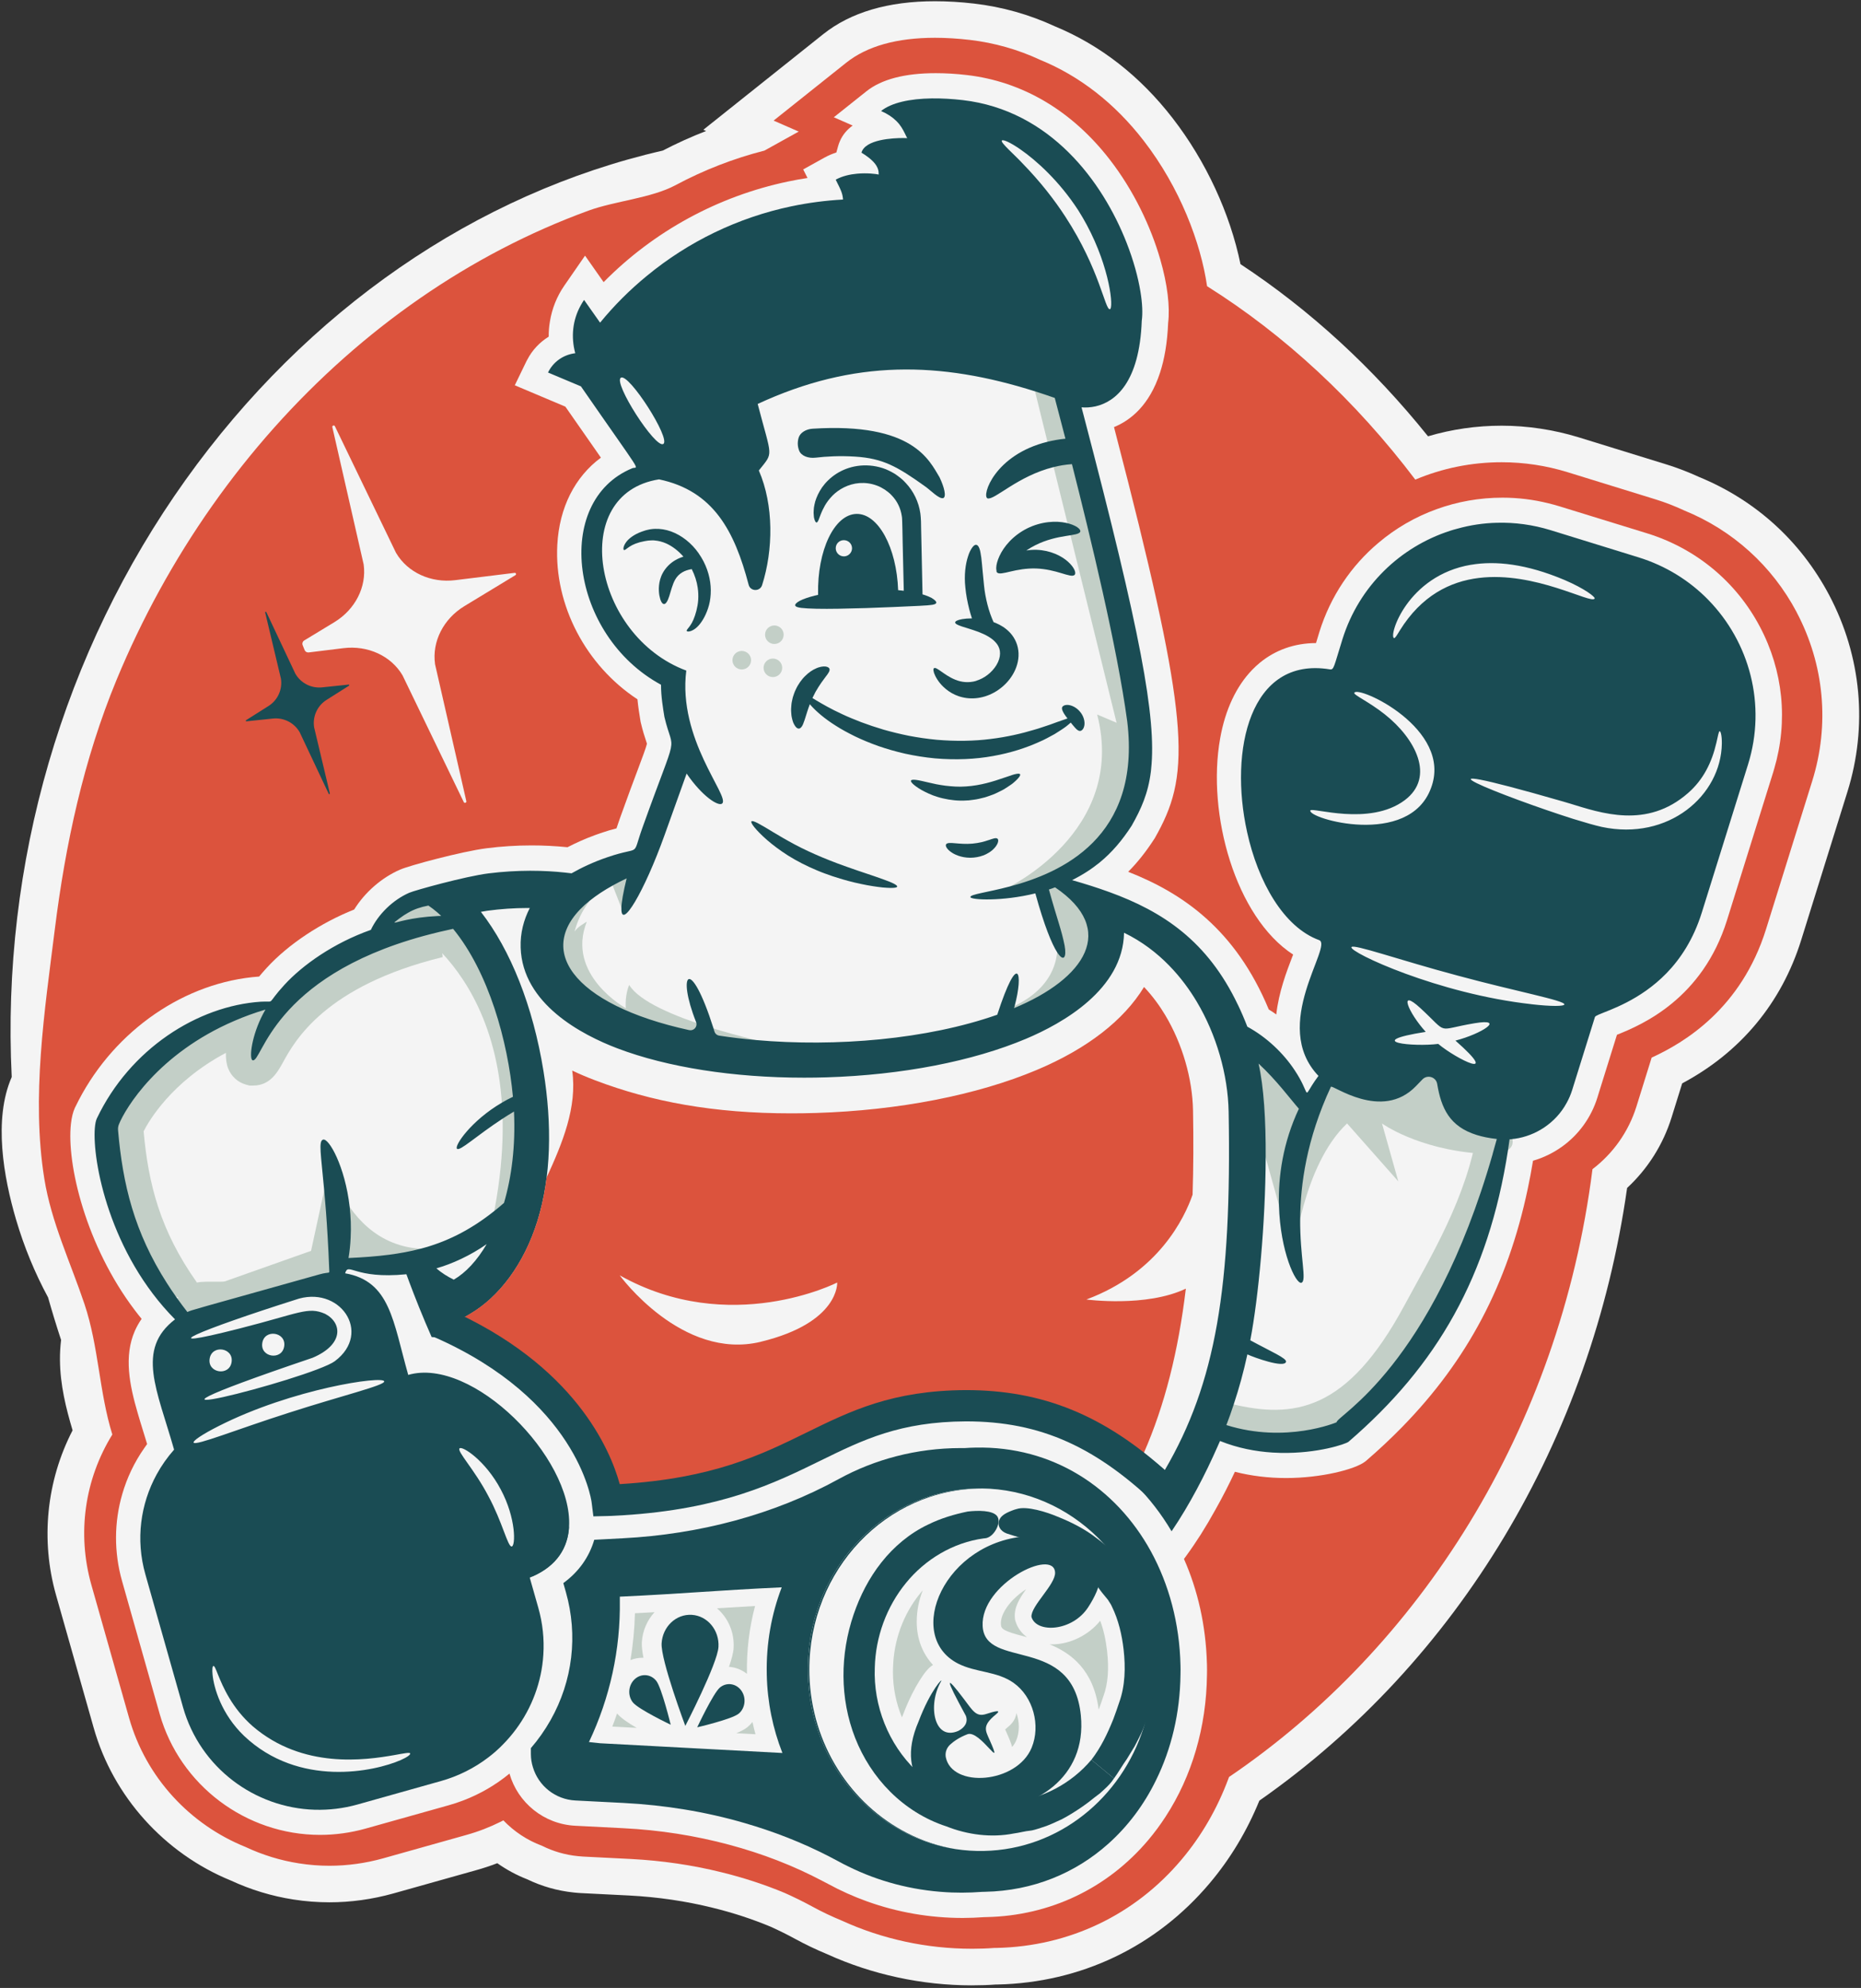 <svg xmlns="http://www.w3.org/2000/svg" width="309" height="330" viewBox="0 0 309 330" fill="none"><rect x="0" y="0" width="309" height="330" fill="#333333" stroke="none"/><g clip-path="url(#clip0_712_58)"><path d="M161.357 329.573C153.098 329.573 144.802 327.787 137.36 324.406C135.486 323.63 133.67 322.76 131.958 321.823C130.709 321.14 129.34 320.462 127.888 319.809C124.854 318.551 121.642 317.5 118.332 316.693C113.883 315.59 109.225 314.907 104.463 314.658L96.417 314.255C96.146 314.239 95.745 314.213 95.277 314.161C92.581 313.882 89.984 313.147 87.548 311.972C85.789 311.288 84.113 310.382 82.568 309.295C81.412 309.74 80.241 310.129 79.06 310.455L65.279 314.327C61.792 315.295 58.237 315.787 54.693 315.787C52.694 315.787 50.685 315.632 48.713 315.321C45.143 314.767 41.645 313.706 38.325 312.168C27.292 307.665 18.782 298.207 15.561 286.843L9.305 264.785C6.708 255.633 7.718 245.817 12.053 237.436C10.955 233.755 9.997 229.935 9.956 225.794C9.945 224.665 10.008 223.547 10.143 222.439C9.373 220.104 8.649 217.738 7.983 215.378C5.782 211.309 3.986 206.95 2.659 202.431C0.619 195.499 -1.135 185.818 1.946 178.788C0.203 143.343 10.424 108.203 30.815 79.663C50.941 51.491 79.055 32.099 110.047 24.996C112.384 23.78 114.788 22.698 117.24 21.745L116.782 21.543L136.683 5.676C141.242 2.042 147.488 0.204 155.242 0.204C157.313 0.204 159.499 0.334 161.727 0.593C166.395 1.136 170.918 2.41 175.165 4.377C182.721 7.499 189.3 12.634 194.723 19.643C200.229 26.756 204.242 35.438 205.97 43.85C217.492 51.439 227.943 61.027 237.108 72.426C241.063 71.256 245.159 70.666 249.343 70.666C253.528 70.666 257.967 71.318 262.125 72.597L276.687 77.095C278.509 77.66 280.341 78.364 282.131 79.187C291.504 83.043 298.967 89.82 303.719 98.791C309.079 108.943 310.152 120.544 306.737 131.467L299.071 156.047C295.803 166.509 288.996 174.683 279.31 179.839L277.551 185.487C276.135 190.012 273.601 194.013 270.166 197.202C264.233 238.974 242.109 275.838 209.103 298.911C207.042 303.968 204.273 308.57 200.854 312.619C191.98 323.148 179.474 329.122 165.651 329.433H165.37C164.121 329.526 162.835 329.568 161.545 329.568H161.357V329.573Z" fill="#F4F4F4"></path><path d="M161.357 320.617C154.347 320.617 147.31 319.095 141.013 316.222L140.914 316.18C139.306 315.518 137.75 314.777 136.298 313.98C134.82 313.173 133.212 312.381 131.525 311.62L131.453 311.589C127.971 310.134 124.281 308.928 120.492 308.001C115.517 306.769 110.281 305.998 104.947 305.723L96.953 305.319C96.765 305.309 96.562 305.299 96.354 305.273L96.276 305.263C94.538 305.092 92.867 304.61 91.306 303.829L91.165 303.761L91.019 303.709C89.016 302.964 87.174 301.753 85.69 300.2L84.191 298.631L82.26 299.625C82.26 299.625 81.959 299.785 81.907 299.811C80.2 300.665 78.44 301.344 76.655 301.835L62.843 305.718C60.173 306.458 57.43 306.836 54.703 306.836C53.173 306.836 51.638 306.717 50.128 306.479C47.328 306.044 44.601 305.211 42.015 303.994L41.942 303.958L41.869 303.927C33.313 300.474 26.719 293.175 24.236 284.405L17.981 262.342C15.805 254.675 16.95 246.402 21.129 239.647L21.816 238.534L21.426 237.281C20.177 233.264 19.001 229.474 18.964 225.695C18.954 224.593 19.053 223.495 19.256 222.444L19.402 221.699L19.157 220.979C18.189 218.116 17.289 215.197 16.482 212.298L16.388 211.966L16.222 211.666C14.176 207.98 12.521 204.02 11.309 199.899C9.066 192.263 8.675 185.658 10.268 182.221L10.304 182.143C10.434 181.868 10.58 181.584 10.726 181.299L11.075 180.605L11.028 179.829C9.014 145.885 18.647 112.153 38.153 84.845C57.165 58.236 83.681 40.014 112.816 33.548L113.206 33.46L113.56 33.274C118.03 30.882 122.772 29.039 127.648 27.797L128.012 27.704L139.129 21.538L133.992 19.291L142.309 12.665C145.229 10.341 149.58 9.16 155.237 9.16C156.959 9.16 158.791 9.269 160.675 9.492C164.428 9.927 168.06 10.957 171.469 12.551L171.532 12.582L171.599 12.608C177.725 15.114 183.106 19.322 187.582 25.11C192.709 31.731 196.43 40.263 197.543 47.924L197.736 49.244L198.871 49.953C211.564 57.92 222.941 68.486 232.673 81.356L234.037 83.157L236.124 82.277C240.313 80.517 244.758 79.622 249.343 79.622C252.762 79.622 256.161 80.134 259.455 81.154L274.017 85.653C275.506 86.113 276.994 86.688 278.451 87.366L278.514 87.397L278.581 87.423C286.039 90.462 291.978 95.841 295.751 102.969C299.987 110.993 300.835 120.171 298.134 128.812L290.468 153.396C287.663 162.368 281.803 168.942 273.039 172.944L271.863 173.482L268.948 182.842C267.829 186.419 265.654 189.52 262.661 191.798L261.698 192.533L261.547 193.729C256.364 234.594 234.817 270.635 202.441 292.605L201.671 293.128L201.353 294.003L201.291 294.189C199.537 298.921 197.075 303.176 193.963 306.862C186.77 315.399 176.648 320.234 165.453 320.482H165.037L164.927 320.493C163.834 320.575 162.695 320.617 161.55 320.617H161.362H161.357Z" fill="#F4F4F4"></path><path d="M79.143 283.277C80.678 280.559 81.626 277.624 81.99 274.621C81.922 275.77 81.766 276.904 81.527 278.012C80.59 282.376 78.414 286.383 75.276 289.561V288.479L76.4 287.18C77.426 285.989 78.352 284.68 79.148 283.277H79.143Z" fill="#1A4C54"></path><path d="M298.317 101.623C294.231 93.91 287.684 88.018 279.68 84.752C278.134 84.032 276.536 83.406 274.876 82.893L260.314 78.395C256.744 77.292 253.054 76.733 249.343 76.733C244.357 76.733 239.507 77.717 234.994 79.617C225.07 66.499 213.271 55.575 200.422 47.51C199.386 40.345 195.935 31.157 189.888 23.345C185.084 17.138 179.255 12.613 172.708 9.937C169.034 8.223 165.12 7.105 161.019 6.624C159.02 6.391 157.074 6.272 155.242 6.272C148.908 6.272 143.948 7.664 140.503 10.413L128.45 20.021L130.12 20.751L130.25 20.808L132.618 21.843L126.925 25.001C121.783 26.311 116.833 28.242 112.181 30.732C108.126 32.901 102.141 33.352 97.723 34.962C92.794 36.758 87.985 38.886 83.338 41.303C73.913 46.211 65.138 52.324 57.196 59.355C40.662 73.984 27.76 92.533 19.35 112.867C13.885 126.083 10.861 140.154 9.097 154.302C7.411 167.803 5.183 182.127 7.359 195.67C8.519 202.912 11.704 209.559 14.02 216.46C16.404 223.562 16.445 231.032 18.652 238.135C14.062 245.559 12.75 254.561 15.181 263.129L21.436 285.192C24.247 295.095 31.559 302.886 40.771 306.603C43.566 307.913 46.553 308.845 49.665 309.326C51.315 309.585 52.996 309.72 54.693 309.72C57.701 309.72 60.704 309.3 63.618 308.488L77.42 304.61C79.44 304.051 81.365 303.295 83.171 302.395C83.312 302.327 83.442 302.255 83.577 302.182C85.347 304.03 87.533 305.49 89.989 306.401C91.816 307.313 93.83 307.918 95.974 308.125C96.245 308.156 96.51 308.177 96.791 308.193L101.611 308.436L104.78 308.596C109.927 308.866 114.96 309.601 119.784 310.797C123.438 311.692 126.961 312.841 130.318 314.244C131.879 314.943 133.41 315.694 134.888 316.501C136.475 317.371 138.114 318.142 139.79 318.836C146.483 321.89 153.863 323.495 161.347 323.495H161.534C162.71 323.495 163.923 323.454 165.13 323.361H165.469C177.522 323.102 188.425 317.899 196.17 308.71C199.521 304.74 202.144 300.174 203.987 295.204C204.013 295.132 204.033 295.059 204.065 294.987C235.645 273.56 258.93 237.369 264.415 194.086C267.798 191.508 270.39 187.91 271.712 183.691L274.241 175.563C279.664 173.089 289.115 167.425 293.232 154.25L300.898 129.666C303.833 120.275 302.907 110.325 298.306 101.618L298.317 101.623ZM294.585 127.621C294.543 127.797 294.491 127.973 294.434 128.149L286.758 152.734C282.688 165.784 272.685 170.102 268.48 171.774L266.611 177.763L265.487 181.366L265.237 182.179C264.186 185.56 262.094 188.386 259.362 190.343C257.915 191.378 256.291 192.181 254.542 192.683C254.282 194.288 253.985 195.851 253.658 197.389C250.311 213.204 243.655 225.809 232.783 236.919C230.925 238.818 228.947 240.672 226.839 242.489L226.688 242.608C224.997 243.938 219.314 245.357 213.542 245.357C210.581 245.357 207.739 245.005 205.043 244.321C204.127 246.278 203.045 248.421 201.806 250.616C201.057 251.973 200.245 253.35 199.386 254.716C198.621 255.912 197.814 257.108 196.971 258.262L196.586 258.79C198.881 263.983 200.219 269.838 200.396 276.122C200.406 276.216 200.406 276.309 200.406 276.397C200.416 276.94 200.422 277.474 200.406 278.017C200.312 286.673 197.918 294.842 193.536 301.566C192.662 302.912 191.709 304.206 190.679 305.428C183.903 313.463 174.363 318.013 163.819 318.241C163.658 318.241 163.522 318.251 163.392 318.251C162.232 318.334 161.045 318.386 159.879 318.386H159.827C154.389 318.386 149.007 317.449 143.98 315.642C141.742 314.84 139.582 313.872 137.505 312.738C137.271 312.614 137.037 312.489 136.798 312.37C136.746 312.329 136.688 312.303 136.636 312.287C131.817 309.73 126.592 307.706 121.091 306.236C115.465 304.724 109.547 303.787 103.505 303.487L95.511 303.078C90.275 302.809 85.961 299.221 84.592 294.422C82.297 296.312 79.7 297.823 76.874 298.895C76.099 299.19 75.302 299.454 74.485 299.682L60.673 303.559C58.216 304.243 55.687 304.595 53.147 304.595C40.823 304.595 29.878 296.348 26.521 284.545L24.674 278.022L20.271 262.476C18.902 257.652 18.949 252.661 20.302 248.018C21.083 245.315 22.311 242.732 23.961 240.377C24.112 240.149 24.273 239.931 24.429 239.714C24.2 238.963 23.976 238.223 23.747 237.498C23.451 236.535 23.149 235.573 22.873 234.604C21.489 229.873 20.547 225.136 22.394 220.922C22.696 220.244 23.06 219.587 23.513 218.934C23.107 218.448 22.722 217.946 22.342 217.443C14.306 206.831 11.033 193.283 11.777 186.553C11.897 185.482 12.121 184.586 12.433 183.903C12.636 183.478 12.854 183.049 13.073 182.629C19.157 170.956 30.752 162.989 43.024 162.109C43.352 161.715 43.774 161.223 44.31 160.638C47.875 156.756 53.215 153.215 58.809 150.979C60.589 148.121 63.343 145.709 66.418 144.363C67.959 143.679 76.723 141.329 80.762 140.817C83.234 140.501 85.753 140.34 88.251 140.34C90.234 140.34 92.243 140.439 94.225 140.641C95.704 139.88 97.228 139.201 98.79 138.632C99.092 138.513 99.394 138.404 99.706 138.306C100.809 137.928 101.683 137.679 102.36 137.514C102.501 137.069 102.677 136.546 102.906 135.909C104.192 132.311 105.176 129.686 105.899 127.766C106.664 125.726 107.278 124.085 107.419 123.459C107.377 123.324 107.309 123.122 107.257 122.946C107.028 122.268 106.726 121.341 106.393 119.939L106.362 119.799L106.321 119.54C106.17 118.618 105.967 117.402 105.842 116.087C97.286 110.47 92.003 100.458 92.534 90.457C92.862 84.25 95.454 79.166 99.773 75.972C99.472 75.537 99.144 75.071 98.8 74.569C97.582 72.83 95.974 70.531 93.872 67.503L86.341 64.324L85.477 63.957L87.392 60.002C87.444 59.903 87.491 59.8 87.553 59.701C88.376 58.112 89.614 56.807 91.108 55.886C91.098 55.032 91.165 54.188 91.311 53.355C91.654 51.237 92.456 49.208 93.7 47.412L97.14 42.437L100.226 46.837C108.564 38.373 119.248 32.565 130.854 30.131C131.921 29.904 132.998 29.712 134.081 29.547L133.654 28.703L133.368 28.133L133.357 28.123L133.425 28.092L136.891 26.166C137.537 25.809 138.203 25.529 138.869 25.312L139.166 24.235C139.249 23.95 139.343 23.676 139.467 23.407C139.905 22.397 140.618 21.533 141.575 20.839L138.447 19.467L143.855 15.16C146.358 13.162 150.225 12.147 155.362 12.147C157.001 12.147 158.739 12.246 160.54 12.458C169.788 13.535 177.985 18.385 184.257 26.482C188.274 31.664 191.1 37.679 192.646 43.053C193.838 47.168 194.286 50.906 193.958 53.608C193.822 56.937 193.333 59.66 192.605 61.886C190.845 67.28 187.728 69.77 184.97 70.899C185.808 74.119 186.593 77.163 187.322 80.041C192.469 100.344 194.988 112.536 195.561 120.85C196.164 129.588 194.629 134.035 191.751 139.119L191.683 139.227L191.616 139.326C190.263 141.417 188.857 143.182 187.322 144.72C196.3 148.24 205.126 154.23 210.669 167.575C211.091 167.834 211.512 168.109 211.913 168.404C212.324 164.692 213.625 161.286 214.562 158.847C214.614 158.728 214.656 158.599 214.713 158.464C205.163 152.257 200.343 135.153 202.592 122.584C203.44 117.775 205.298 113.902 207.911 111.195C208.322 110.77 208.759 110.367 209.207 109.999C211.772 107.902 214.931 106.764 218.512 106.748C218.673 106.215 218.856 105.604 219.074 104.89C220.922 98.962 224.372 93.904 228.853 90.131C231.705 87.708 234.974 85.808 238.523 84.529C241.953 83.282 245.643 82.614 249.468 82.614C252.039 82.614 254.605 82.924 257.108 83.551C257.712 83.696 258.321 83.862 258.914 84.043L273.476 88.531C281.59 91.042 288.246 96.539 292.207 104.025C296.084 111.35 296.922 119.706 294.585 127.631V127.621Z" fill="#DC533D"></path><path d="M101.355 173.544C101.694 173.684 102.022 173.813 102.344 173.938C102.027 173.813 101.699 173.684 101.355 173.544Z" fill="#DC533D"></path><path d="M133.493 178.871C134.315 178.871 135.153 178.85 135.986 178.835C135.153 178.85 134.32 178.871 133.493 178.871Z" fill="#DC533D"></path><path d="M86.794 153.81C86.533 154.903 86.403 156.057 86.445 157.274C86.684 164.878 93.257 169.698 98.868 172.431C93.263 169.698 86.684 164.878 86.445 157.274C86.409 156.057 86.533 154.908 86.794 153.81Z" fill="#DC533D"></path><path d="M200.177 228.097C199.917 229.024 199.636 229.93 199.339 230.825C199.631 229.93 199.912 229.024 200.177 228.097Z" fill="#DC533D"></path><path d="M203.997 184.54C203.888 178.369 201.952 171.701 198.694 166.24C197.439 164.138 195.68 161.705 193.312 159.463C195.68 161.71 197.439 164.138 198.694 166.24C201.952 171.701 203.883 178.369 203.997 184.54C204.341 203.637 203.315 217.045 200.177 228.097C203.32 217.04 204.341 203.632 203.997 184.54Z" fill="#DC533D"></path><path d="M191.444 242.421C191.522 242.484 191.6 242.536 191.679 242.598C191.6 242.536 191.522 242.479 191.444 242.421Z" fill="#DC533D"></path><path d="M79.835 151.336C80.226 151.263 80.585 151.201 80.902 151.16C83.114 150.86 85.368 150.704 87.606 150.704C87.725 150.704 87.845 150.704 87.959 150.704C87.579 151.434 87.262 152.2 87.017 153.003C87.262 152.205 87.585 151.439 87.959 150.704C87.84 150.704 87.72 150.704 87.606 150.704C85.373 150.704 83.114 150.86 80.902 151.16C80.59 151.201 80.231 151.263 79.835 151.336C80.449 152.128 81.048 152.972 81.626 153.852C81.048 152.966 80.449 152.128 79.835 151.336Z" fill="#DC533D"></path><path d="M72.226 110.217C72.226 110.217 72.232 110.263 72.242 110.289L77.436 133.025C77.472 133.258 77.129 133.372 77.014 133.17L66.861 112.158C66.861 112.158 66.84 112.116 66.829 112.096C64.919 108.865 61.063 107.1 57.014 107.597L51.253 108.306C50.961 108.343 50.685 108.177 50.576 107.908L50.253 107.1C50.139 106.81 50.248 106.479 50.514 106.318L55.505 103.29C58.986 101.178 60.902 97.414 60.381 93.697C60.381 93.671 60.376 93.651 60.365 93.625L55.177 70.883C55.14 70.65 55.479 70.536 55.598 70.738L65.747 91.756C65.747 91.756 65.768 91.797 65.783 91.818C67.698 95.043 71.55 96.809 75.599 96.306L85.44 95.095C85.68 95.064 85.784 95.354 85.581 95.478L77.108 100.619C73.626 102.736 71.716 106.5 72.232 110.217H72.226Z" fill="#F4F4F4"></path><path d="M42.082 212.204C38.71 213.147 34.109 212.515 32.704 212.914C26.537 204.201 24.632 196.472 23.846 187.806C24.663 186.181 28.41 179.617 37.508 174.776C37.482 175.76 37.596 176.655 37.893 177.385C38.419 178.69 39.475 179.653 40.786 180.031L41.437 180.207H42.036C44.862 180.207 46.095 177.965 46.995 176.335C48.937 172.799 53.969 163.651 73.507 158.878L72.351 148.954L65.69 151.165L64.581 154.758L45.981 166.079L37.373 169.118C37.373 169.118 20.437 174.642 19.048 184.032C17.658 193.423 23.211 209.714 26.823 213.307C30.435 216.9 32.933 216.066 32.933 216.066L42.098 212.199L42.082 212.204Z" fill="#C3CFC7"></path><path d="M128.158 173.26C128.158 173.26 107.799 169.025 104.468 163.501C104.468 163.501 103.729 165.158 103.911 167.368C103.911 167.368 93.913 161.845 97.431 153.008C97.431 153.008 95.766 153.929 95.397 154.664C95.397 154.664 96.692 148.773 101.689 146.563C101.689 146.563 90.952 148.587 90.77 154.664C90.582 160.742 101.319 170.868 101.319 170.868L128.158 173.26Z" fill="#C3CFC7"></path><path d="M166.884 147.577C166.884 147.577 187.202 138.223 182.175 118.613L185.396 119.98L171.865 64.997L175.341 63.843L187.327 105.754C187.327 105.754 198.194 146.811 166.884 147.583V147.577Z" fill="#C3CFC7"></path><path d="M172.385 147.236C172.385 147.236 182.18 161.078 167.576 167.399C167.576 167.399 179.432 167.399 183.554 160.224C187.676 153.049 175.477 145.869 175.477 145.869L172.385 147.236Z" fill="#C3CFC7"></path><path d="M103.489 151.507L101.085 145.357C101.085 145.357 105.55 143.99 105.55 144.844C105.55 145.698 103.489 151.507 103.489 151.507Z" fill="#C3CFC7"></path><path d="M28.837 215.72L51.648 207.644L54.739 193.418L55.9 213.411L29.998 220.72L28.837 215.72Z" fill="#C3CFC7"></path><path d="M213.615 204.569L209.753 190.726L208.593 173.425L217.482 183.422L213.615 204.569Z" fill="#C3CFC7"></path><path d="M223.67 186.497L232.174 196.11L229.467 186.497C229.467 186.497 235.265 190.726 245.705 191.497C256.14 192.269 248.411 184.959 248.411 184.959L239.132 176.117L231.013 178.038L219.803 176.883C219.803 176.883 212.069 203.031 214.775 208.415C214.775 208.415 216.321 193.418 223.664 186.497H223.67Z" fill="#C3CFC7"></path><path d="M204.341 233.026C214.796 235.573 223.665 234.335 233.147 216.776C237.607 208.519 243.566 198.776 245.315 187.656L249.182 187.273C249.182 187.273 249.182 198.041 242.223 212.65C235.265 227.259 222.124 238.798 222.124 238.798C222.124 238.798 207.437 240.718 202.025 237.643C196.612 234.568 204.346 233.031 204.346 233.031L204.341 233.026Z" fill="#C3CFC7"></path><path d="M53.621 189.183C53.621 189.183 56.67 210.719 75.224 206.878L56.67 210.724L53.621 189.188V189.183Z" fill="#C3CFC7"></path><path d="M67.496 153.427C67.496 153.427 90.301 164.961 81.412 204.18L86.049 200.722C86.049 200.722 91.077 176.112 84.889 165.349C78.706 154.582 72.133 148.049 72.133 148.049C72.133 148.049 67.105 149.586 67.496 153.432V153.427Z" fill="#C3CFC7"></path><path d="M41.958 176.019C41.958 176.019 36.571 170.733 40.053 167.653L44.091 167.591L41.963 176.014L41.958 176.019Z" fill="#C3CFC7"></path><path d="M128.575 106.903C129.428 106.903 130.12 106.215 130.12 105.366C130.12 104.517 129.428 103.828 128.575 103.828C127.721 103.828 127.029 104.517 127.029 105.366C127.029 106.215 127.721 106.903 128.575 106.903Z" fill="#C3CFC7"></path><path d="M123.162 111.133C124.016 111.133 124.708 110.444 124.708 109.595C124.708 108.746 124.016 108.058 123.162 108.058C122.308 108.058 121.616 108.746 121.616 109.595C121.616 110.444 122.308 111.133 123.162 111.133Z" fill="#C3CFC7"></path><path d="M128.33 112.396C129.184 112.396 129.876 111.708 129.876 110.858C129.876 110.009 129.184 109.321 128.33 109.321C127.476 109.321 126.784 110.009 126.784 110.858C126.784 111.708 127.476 112.396 128.33 112.396Z" fill="#C3CFC7"></path><path d="M196.008 276.474C195.857 269.496 194.098 263.004 191.074 257.491C185.266 246.946 174.79 240.03 161.966 240.304C161.352 240.309 160.748 240.346 160.139 240.387C159.942 240.387 159.744 240.382 159.546 240.382C152.125 240.387 145.182 242.271 139.233 245.538C128.439 251.465 116.079 254.696 103.463 255.353L98.67 255.607C97.822 258.49 96.078 260.949 93.533 262.797L93.955 264.278C95.995 271.468 95.095 279.021 91.42 285.539C90.473 287.211 89.375 288.774 88.147 290.193V291.161C88.147 291.927 88.266 292.673 88.485 293.366C89.401 296.436 92.185 298.719 95.553 298.885L103.547 299.294C110.375 299.646 117.13 300.738 123.604 302.622C128.486 304.03 133.212 305.879 137.682 308.182C138.244 308.467 138.801 308.762 139.348 309.062C139.858 309.342 140.383 309.616 140.909 309.865C145.806 312.282 151.323 313.778 157.173 314.115C157.756 314.151 158.339 314.172 158.927 314.172H159C159.234 314.187 159.447 314.187 159.671 314.187C160.811 314.187 161.94 314.136 163.059 314.053C163.215 314.053 163.377 314.042 163.533 314.042C171.579 313.877 178.573 310.926 183.996 306.091C187.26 303.181 189.961 299.589 191.949 295.504C194.504 290.317 195.93 284.348 196.008 278.002C196.019 277.981 196.019 277.945 196.008 277.908C196.024 277.437 196.019 276.951 196.008 276.464V276.474ZM99.581 289.375L97.79 289.183C101.288 281.832 103.037 273.782 102.917 265.65V265.049C114.023 264.531 118.686 264.019 129.798 263.501C128.091 267.959 127.201 272.835 127.315 277.929V278.012C127.414 282.599 128.33 286.978 129.912 291L99.586 289.38L99.581 289.375ZM163.392 307.261C161.784 307.297 160.207 307.188 158.667 306.955C155.773 306.51 153.02 305.615 150.47 304.325C141.081 299.615 134.471 289.67 134.143 278.012C134.138 277.934 134.138 277.862 134.138 277.784C133.784 261.172 146.301 247.433 162.101 247.096H162.284C162.794 247.086 163.304 247.086 163.809 247.112C163.996 247.117 164.168 247.127 164.35 247.132C171.735 247.577 178.391 250.979 183.252 256.243C183.252 256.243 183.256 256.245 183.263 256.249C183.492 256.497 183.715 256.751 183.934 257.004C183.939 257.015 183.95 257.02 183.955 257.035C188.415 262.207 191.194 269.04 191.35 276.568C191.361 277.054 191.361 277.53 191.35 278.007C191.329 278.918 191.267 279.819 191.179 280.714C190.96 282.655 190.575 284.535 190.028 286.352C190.028 286.362 190.028 286.367 190.018 286.383C189.982 286.491 189.95 286.6 189.909 286.714C186.219 298.434 175.815 307.007 163.387 307.261H163.392Z" fill="#1A4C54"></path><path d="M162.127 113.017C160.852 113.405 159.619 113.25 158.609 112.831C157.594 112.422 156.803 111.827 156.226 111.428C156.085 111.324 155.95 111.236 155.83 111.159C155.71 111.081 155.606 111.014 155.513 110.972C155.32 110.879 155.18 110.858 155.086 110.915C154.997 110.978 154.966 111.117 154.997 111.33C155.013 111.438 155.044 111.568 155.086 111.713C155.138 111.858 155.206 112.018 155.289 112.194C155.632 112.888 156.283 113.877 157.527 114.741C158.146 115.171 158.922 115.554 159.832 115.756C160.285 115.864 160.769 115.927 161.269 115.932C161.768 115.942 162.284 115.895 162.799 115.792C163.829 115.59 164.855 115.155 165.776 114.513C166.697 113.871 167.535 113.028 168.159 111.977C168.784 110.931 169.169 109.699 169.117 108.425C169.091 107.794 168.956 107.167 168.716 106.598C168.477 106.028 168.149 105.521 167.774 105.102C167.394 104.683 166.983 104.346 166.567 104.066C166.145 103.802 165.729 103.575 165.318 103.409C165.203 103.362 165.094 103.326 164.985 103.285L164.933 103.176L164.855 103.005C164.803 102.891 164.756 102.772 164.704 102.648C164.605 102.41 164.516 102.156 164.423 101.908C164.251 101.406 164.09 100.893 163.959 100.37C163.694 99.33 163.491 98.263 163.387 97.186C163.189 95.406 163.08 93.785 162.934 92.564C162.835 91.953 162.773 91.445 162.632 91.078C162.502 90.71 162.33 90.483 162.117 90.441C161.904 90.4 161.675 90.555 161.435 90.881C161.201 91.207 160.93 91.699 160.738 92.341C160.311 93.609 160.061 95.473 160.285 97.507C160.4 98.734 160.634 99.946 160.936 101.142C161.066 101.649 161.217 102.151 161.383 102.653C160.738 102.653 160.186 102.705 159.759 102.777C159.005 102.912 158.599 103.114 158.594 103.326C158.588 103.544 158.984 103.751 159.676 103.984C160.363 104.217 161.357 104.481 162.471 104.9C163.023 105.112 163.611 105.371 164.157 105.702C164.438 105.863 164.683 106.054 164.927 106.251C165.156 106.458 165.37 106.676 165.542 106.909C165.88 107.385 166.052 107.897 166.046 108.487C166.046 109.078 165.843 109.745 165.458 110.387C164.688 111.676 163.371 112.634 162.107 113.002L162.127 113.017Z" fill="#1A4C54"></path><path d="M165.542 95.017C165.828 95.354 166.634 95.142 167.769 94.878C168.898 94.609 170.397 94.319 172.016 94.37C173.64 94.422 175.112 94.81 176.221 95.147C177.335 95.478 178.126 95.747 178.433 95.426C178.719 95.131 178.422 94.236 177.35 93.263C176.82 92.781 176.091 92.3 175.196 91.932C174.306 91.559 173.249 91.311 172.115 91.269C171.527 91.254 170.954 91.295 170.408 91.383C170.887 91.062 171.397 90.757 171.948 90.483C173.723 89.597 175.539 89.199 176.913 88.987C178.287 88.764 179.255 88.665 179.37 88.241C179.422 88.039 179.25 87.775 178.849 87.506C178.449 87.237 177.824 86.973 177.002 86.797C176.185 86.621 175.175 86.548 174.056 86.678C172.942 86.802 171.73 87.133 170.553 87.713C169.382 88.303 168.388 89.069 167.618 89.882C166.848 90.695 166.301 91.544 165.953 92.3C165.604 93.055 165.437 93.713 165.417 94.194C165.406 94.391 165.417 94.557 165.453 94.691C165.443 94.831 165.469 94.945 165.536 95.023L165.542 95.017Z" fill="#1A4C54"></path><path d="M168.492 128.522C168.253 128.584 167.972 128.677 167.655 128.791C167.342 128.915 166.962 129.008 166.572 129.153C164.99 129.702 162.83 130.396 160.4 130.551C159.187 130.649 158.026 130.551 156.97 130.427C156.439 130.37 155.939 130.261 155.461 130.183C154.987 130.075 154.545 129.992 154.133 129.888C153.316 129.702 152.635 129.531 152.135 129.469C151.635 129.402 151.328 129.433 151.266 129.578C151.198 129.723 151.38 129.971 151.765 130.297C152.156 130.618 152.749 131.027 153.556 131.431C153.951 131.643 154.414 131.83 154.914 132.037C155.424 132.213 155.971 132.404 156.569 132.534C157.756 132.808 159.124 132.984 160.55 132.875L160.816 132.865L161.076 132.834C161.248 132.813 161.425 132.787 161.597 132.767C161.94 132.72 162.278 132.673 162.601 132.591C162.924 132.513 163.241 132.435 163.553 132.358C163.86 132.27 164.152 132.156 164.438 132.057C164.724 131.949 165.005 131.866 165.266 131.736C165.521 131.612 165.771 131.493 166.015 131.374C166.255 131.255 166.489 131.146 166.702 131.017C166.91 130.882 167.108 130.758 167.301 130.634C167.675 130.38 168.024 130.168 168.289 129.93C168.56 129.697 168.789 129.485 168.961 129.298C169.31 128.925 169.455 128.661 169.372 128.527C169.284 128.392 168.971 128.403 168.492 128.527V128.522Z" fill="#1A4C54"></path><path d="M164.141 139.46C163.798 139.59 163.376 139.698 162.934 139.812C162.481 139.916 161.982 139.993 161.446 140.045C160.373 140.144 159.379 140.045 158.609 139.983C157.839 139.916 157.272 139.874 157.09 140.159C156.923 140.418 157.214 140.982 158.021 141.521C158.812 142.049 160.144 142.499 161.649 142.364C162.393 142.297 163.095 142.106 163.689 141.821C164.277 141.526 164.766 141.184 165.094 140.806C165.266 140.63 165.396 140.444 165.495 140.273C165.547 140.19 165.588 140.107 165.625 140.035C165.656 139.952 165.682 139.88 165.703 139.807C165.776 139.522 165.75 139.331 165.625 139.227C165.365 139.015 164.844 139.227 164.141 139.465V139.46Z" fill="#1A4C54"></path><path d="M116.016 91.86C114.825 90.151 113.175 88.857 111.405 88.215C110.52 87.899 109.61 87.76 108.761 87.791C108.657 87.791 108.553 87.801 108.449 87.806C108.345 87.817 108.241 87.832 108.142 87.842C107.939 87.863 107.741 87.904 107.554 87.951C107.46 87.972 107.367 87.998 107.273 88.018C107.19 88.044 107.101 88.07 107.018 88.096C106.851 88.143 106.69 88.205 106.529 88.262C105.264 88.722 104.317 89.442 103.885 90.11C103.666 90.436 103.557 90.726 103.526 90.938C103.495 91.145 103.526 91.269 103.604 91.3C103.76 91.373 104.02 91.078 104.541 90.741C105.056 90.4 105.868 90.048 106.987 89.841C107.127 89.815 107.268 89.789 107.419 89.768C107.492 89.758 107.57 89.748 107.642 89.737C107.71 89.732 107.783 89.727 107.856 89.722C107.996 89.706 108.142 89.696 108.288 89.701C108.361 89.701 108.434 89.701 108.512 89.701C108.584 89.706 108.663 89.711 108.735 89.722C109.339 89.773 109.979 89.934 110.614 90.213C111.624 90.669 112.628 91.425 113.477 92.408C113.013 92.548 112.561 92.74 112.123 92.993C111.27 93.485 110.526 94.236 110.052 95.105C109.651 95.83 109.485 96.565 109.422 97.202C109.36 97.839 109.407 98.393 109.48 98.838C109.641 99.734 109.917 100.241 110.234 100.272C110.562 100.303 110.874 99.754 111.129 98.941C111.395 98.139 111.629 97.067 112.097 96.229C112.384 95.711 112.79 95.302 113.3 95.002C113.747 94.738 114.288 94.567 114.856 94.474C115.371 95.489 115.699 96.539 115.845 97.544C115.954 98.263 115.97 98.952 115.928 99.604C115.886 100.256 115.761 100.847 115.626 101.4C115.335 102.519 114.965 103.331 114.611 103.828C114.268 104.33 113.961 104.574 114.023 104.734C114.049 104.807 114.174 104.853 114.382 104.827C114.59 104.807 114.892 104.708 115.23 104.496C115.917 104.077 116.641 103.161 117.182 101.965C117.453 101.359 117.708 100.65 117.854 99.868C117.999 99.081 118.062 98.222 117.994 97.321C117.864 95.525 117.224 93.578 116.016 91.875V91.86Z" fill="#1A4C54"></path><path d="M135.46 75.972C137.105 75.775 139.415 75.63 142.018 75.801C146.571 76.096 148.929 77.391 153.665 80.787C154.576 81.439 155.929 82.873 156.616 82.686C157.162 82.464 156.803 80.906 155.997 79.223C154.321 76.474 151.641 70.096 134.908 71.168C133.815 71.24 132.863 71.831 132.613 72.638C132.52 72.949 132.457 73.296 132.462 73.679C132.473 74.114 132.566 74.497 132.702 74.833C133.056 75.698 134.232 76.122 135.455 75.972H135.46Z" fill="#1A4C54"></path><path d="M131.484 119.167C131.551 119.467 131.624 119.731 131.713 119.959C131.812 120.187 131.921 120.379 132.025 120.529C132.238 120.829 132.457 120.974 132.67 120.948C132.884 120.922 133.076 120.731 133.238 120.425C133.321 120.275 133.394 120.094 133.456 119.892C133.54 119.69 133.618 119.467 133.69 119.224C133.909 118.551 134.138 117.744 134.466 116.895C134.528 116.972 134.591 117.05 134.664 117.128C135.502 118.07 136.881 119.286 138.775 120.472C139.717 121.083 140.795 121.657 141.971 122.242C143.157 122.812 144.453 123.35 145.848 123.847C147.248 124.328 148.742 124.763 150.319 125.12C151.896 125.462 153.551 125.731 155.258 125.892C158.677 126.187 161.976 126.037 164.907 125.498C167.837 124.981 170.392 124.127 172.427 123.215C173.457 122.786 174.332 122.273 175.107 121.859C175.857 121.388 176.502 120.984 176.996 120.612C177.319 120.358 177.579 120.14 177.788 119.949C178.017 120.234 178.214 120.482 178.412 120.7C178.667 120.984 178.912 121.274 179.234 121.331C179.396 121.357 179.552 121.305 179.703 121.155C179.859 121.01 179.979 120.767 180.041 120.451C180.166 119.819 179.953 118.908 179.375 118.209C178.813 117.495 178.048 117.107 177.418 117.029C177.095 116.993 176.814 117.04 176.622 117.143C176.419 117.252 176.335 117.397 176.33 117.557C176.32 117.718 176.382 117.883 176.445 118.028C176.512 118.184 176.596 118.344 176.7 118.51C176.84 118.743 177.038 118.996 177.246 119.266C177.007 119.338 176.731 119.436 176.419 119.55C175.851 119.752 175.154 119.985 174.368 120.285C173.556 120.534 172.672 120.881 171.652 121.16C169.637 121.766 167.207 122.341 164.475 122.672C161.742 123.024 158.708 123.076 155.539 122.806C153.956 122.656 152.421 122.429 150.943 122.149C149.47 121.854 148.06 121.507 146.728 121.129C145.4 120.736 144.151 120.316 142.996 119.882C141.851 119.436 140.779 119.002 139.832 118.551C137.922 117.676 136.454 116.817 135.444 116.211C135.241 116.087 135.064 115.978 134.898 115.88C134.919 115.844 134.934 115.802 134.95 115.766C135.241 115.134 135.559 114.56 135.892 114.053C136.215 113.545 136.527 113.09 136.813 112.722C136.948 112.52 137.084 112.37 137.198 112.204C137.313 112.049 137.422 111.914 137.505 111.77C137.672 111.521 137.786 111.278 137.74 111.065C137.693 110.858 137.479 110.703 137.068 110.641C136.881 110.625 136.631 110.625 136.371 110.677C136.116 110.734 135.814 110.807 135.522 110.946C134.914 111.2 134.273 111.635 133.68 112.23C133.373 112.52 133.102 112.867 132.832 113.235C132.582 113.612 132.327 114.011 132.134 114.451C131.916 114.881 131.78 115.331 131.64 115.756C131.583 115.973 131.541 116.191 131.494 116.403C131.453 116.615 131.411 116.822 131.401 117.024C131.364 117.433 131.333 117.816 131.364 118.178C131.39 118.541 131.406 118.872 131.489 119.172L131.484 119.167Z" fill="#1A4C54"></path><path d="M140.706 146.2C141.102 146.304 141.487 146.402 141.861 146.495C142.236 146.589 142.606 146.661 142.96 146.739C143.667 146.889 144.328 147.018 144.937 147.106C145.546 147.2 146.098 147.277 146.582 147.324C147.071 147.365 147.493 147.391 147.841 147.396C148.539 147.407 148.934 147.334 148.971 147.179C149.002 147.024 148.669 146.791 148.034 146.511C147.716 146.371 147.326 146.221 146.873 146.055C146.42 145.89 145.905 145.698 145.333 145.507C144.76 145.32 144.136 145.103 143.464 144.875C143.131 144.761 142.783 144.647 142.429 144.528C142.075 144.404 141.71 144.28 141.336 144.145C140.581 143.902 139.816 143.596 139.009 143.312C138.213 142.996 137.38 142.696 136.553 142.339C134.888 141.645 133.337 140.92 131.957 140.185C130.578 139.455 129.366 138.73 128.34 138.119C126.3 136.872 124.984 136.095 124.77 136.354C124.572 136.592 125.504 137.809 127.362 139.445C128.299 140.252 129.48 141.158 130.875 142.038C132.275 142.918 133.893 143.752 135.647 144.482C136.522 144.86 137.396 145.16 138.239 145.455C139.093 145.719 139.905 145.993 140.701 146.19L140.706 146.2Z" fill="#1A4C54"></path><path d="M115.584 169.667L115.631 169.817C116.594 170.138 117.541 170.454 118.478 170.733C114.58 158.443 112.347 161.534 115.584 169.667ZM101.579 146.62C101.366 146.723 101.142 146.827 100.939 146.951C100.83 146.998 100.731 147.065 100.632 147.122C99.534 147.779 98.665 148.618 97.957 149.488C99.019 148.644 100.268 147.805 101.725 147.003L101.579 146.615V146.62ZM41.827 175.884C41.859 175.951 41.906 176.003 41.947 176.014L41.827 175.884ZM283.63 99.563C280.517 96.384 276.593 93.92 272.034 92.512L257.472 88.013C254.511 87.102 251.529 86.704 248.594 86.781H248.562C246.309 86.833 244.097 87.169 241.968 87.765C241.562 87.863 241.162 87.987 240.756 88.117C232.517 90.783 225.668 97.254 222.899 106.116C221.437 110.781 221.505 111.226 220.786 111.112C207.51 108.948 204.07 124.541 207.057 138.068V138.078C208.879 146.397 213.141 153.914 219.027 156.062C221.432 156.932 210.815 170.122 218.918 178.602C218.455 179.218 218.111 179.741 217.851 180.15C216.441 182.391 217.549 181.537 214.952 177.639C213.105 174.849 210.341 172.188 207.109 170.433C206.61 169.144 206.089 167.933 205.537 166.788L205.527 166.778C200.494 156.228 193.125 151.325 184.153 148.069H184.147C182.18 147.35 180.124 146.708 178.006 146.102C179.75 145.238 181.238 144.269 182.581 143.182L182.591 143.172C184.621 141.51 186.307 139.528 187.905 137.063C189.482 134.273 190.632 131.731 191.09 128.097C191.106 127.942 191.132 127.792 191.137 127.631V127.616C192.037 119.162 189.326 104.781 179.942 69.004C179.822 68.543 179.698 68.083 179.578 67.622C180.265 67.679 181.072 67.643 181.904 67.456C185.209 66.7 189.201 63.486 189.576 53.261C189.747 52.06 189.685 50.378 189.357 48.406C188.972 46.04 188.212 43.239 187.062 40.304C183.086 30.152 174.399 18.318 159.869 16.62C158.104 16.418 156.403 16.32 154.826 16.335H154.722C151.042 16.387 148.018 17.05 146.29 18.427C147.409 18.919 148.19 19.457 148.768 20.032H148.778C148.976 20.233 149.163 20.43 149.325 20.632C149.861 21.321 150.178 22.014 150.49 22.661C150.542 22.749 150.584 22.843 150.636 22.931C150.506 22.925 150.298 22.915 150.022 22.915C148.216 22.905 143.641 23.148 143.038 25.343C143.496 25.623 143.891 25.887 144.209 26.14C146.02 27.543 145.879 28.542 145.9 28.977C145.484 28.874 144 28.682 142.325 28.832C141.133 28.941 139.853 29.22 138.76 29.826C139.722 31.726 139.889 32.13 139.977 33.124C137.073 33.284 134.216 33.662 131.432 34.242C122.517 36.111 114.294 40.112 107.408 45.791C104.582 48.105 101.975 50.704 99.638 53.562C99.305 53.091 98.972 52.62 98.639 52.143C98.082 51.356 97.535 50.575 96.979 49.788C96.776 50.083 96.593 50.383 96.427 50.689C95.079 53.106 94.777 55.917 95.516 58.635C93.601 58.873 91.889 59.996 90.993 61.839C92.815 62.595 94.647 63.372 96.458 64.138C107.112 79.523 105.946 77.334 104.988 77.727C91.712 83.199 94.647 105.485 109.755 113.669C109.745 115.564 110.094 117.63 110.317 119.002C111.874 125.602 112.8 120.28 106.695 137.333C104.827 142.546 106.659 140.314 100.897 142.287C98.504 143.094 96.495 144.068 94.897 144.973C94.532 144.927 94.153 144.88 93.773 144.844C92.092 144.663 90.192 144.549 88.089 144.549H87.954C85.852 144.559 83.567 144.678 81.115 144.984C77.207 145.481 68.88 147.795 67.943 148.204C65.221 149.4 62.801 151.771 61.578 154.359C55.349 156.559 50.227 160.219 47.24 163.47C44.034 166.965 45.887 166.131 43.3 166.286C32.813 166.98 21.582 174.108 16.076 185.673C14.837 188.339 16.388 202.928 25.392 214.788C26.5 216.248 27.718 217.666 29.061 219.017C22.535 224.028 26.084 230.701 28.905 240.646C27.786 241.909 26.807 243.296 26.006 244.767C23.331 249.664 22.493 255.56 24.138 261.348L28.868 278.033L30.195 282.712L30.393 283.422C33.256 293.48 42.301 300.122 52.278 300.422H52.319C54.636 300.484 56.998 300.21 59.356 299.552L72.023 295.991L73.158 295.675C76.104 294.847 78.758 293.506 81.053 291.756C81.501 291.42 81.927 291.063 82.344 290.705V290.695C82.75 290.338 83.14 289.975 83.504 289.592C86.643 286.414 88.823 282.407 89.755 278.043C89.994 276.935 90.15 275.801 90.218 274.652C90.379 272.1 90.114 269.48 89.375 266.871L87.959 261.891C88.105 261.834 88.251 261.777 88.391 261.71C92.498 259.919 94.309 256.906 94.491 253.391C95.095 241.93 78.409 225.162 67.782 228.237C65.258 219.359 64.805 212.676 57.305 211.371C57.862 209.44 58.778 212.391 67.48 211.531C67.969 212.877 69.109 215.942 70.629 219.545C70.962 220.327 71.31 221.134 71.669 221.952C83.692 222.75 96.75 236.784 98.915 247.914C99.118 248.96 99.232 249.98 99.253 250.973L103.229 250.766C109.178 250.456 115.001 249.54 120.539 248.059C119.597 247.013 118.723 246.066 117.916 245.196C113.133 246.397 108.173 247.163 103.141 247.479L101.876 247.562C100.341 241.614 96.448 235.35 90.988 230.116C86.846 226.146 82.375 223.272 77.899 221.688C77.462 220.772 77.04 219.851 76.64 218.955L78.102 218.096C82.828 215.311 86.991 209.916 89.24 202.69C91.529 195.307 91.67 186.631 90.244 177.831C88.501 167.021 84.779 157.714 79.846 151.367C80.241 151.294 80.6 151.232 80.912 151.186C83.124 150.885 85.383 150.73 87.611 150.73H87.97C86.96 152.687 86.372 154.872 86.45 157.299C86.747 166.659 96.64 171.794 102.506 174.026C110.791 177.173 121.798 178.897 133.498 178.897C134.747 178.897 136.012 178.881 137.266 178.84C149.731 178.452 161.482 176.184 170.356 172.442C176.429 169.884 186.479 164.236 186.635 154.835C192.651 157.75 196.471 162.528 198.704 166.271C201.962 171.727 203.893 178.4 204.002 184.566C204.523 213.664 201.874 229.557 193.396 244.047C184.506 236.334 172.656 231.881 160.405 231.881C160.223 231.881 160.04 231.887 159.858 231.887C159.504 231.887 159.145 231.897 158.797 231.907C150.605 232.161 142.574 234.366 135.564 238.296C131.791 240.408 127.659 242.209 123.282 243.653L121.013 244.358C120.815 244.414 120.622 244.471 120.424 244.523C121.278 245.388 122.152 246.335 123.032 247.355C127.966 245.859 132.66 243.912 136.995 241.526C143.813 237.778 151.615 235.795 159.551 235.79C159.681 235.79 160.02 235.795 160.02 235.795C160.613 235.754 161.243 235.717 161.909 235.712C162.179 235.707 162.45 235.707 162.721 235.707C175.867 235.707 187.666 242.592 194.53 254.199C197.554 249.741 200.156 244.694 202.17 240.113C202.311 239.812 202.441 239.507 202.571 239.207C205.537 240.402 208.52 240.951 211.288 241.127C211.746 241.158 212.194 241.174 212.641 241.184H212.735C218.762 241.298 223.435 239.719 223.904 239.341C231.221 233.046 237.055 226.187 241.464 218.21C245.799 210.372 248.76 201.452 250.389 190.923C250.462 190.436 250.53 189.975 250.597 189.489C250.613 189.375 250.634 189.245 250.649 189.132C250.805 189.126 250.956 189.111 251.118 189.08C251.269 189.075 251.409 189.059 251.56 189.033C253.278 188.78 254.917 188.143 256.343 187.201C256.359 187.185 256.379 187.17 256.395 187.164C257.93 186.134 259.221 184.757 260.127 183.08C260.501 182.412 260.808 181.698 261.043 180.947L264.821 168.833C264.857 168.714 265.081 168.59 265.456 168.424C267.215 167.658 272.289 166.09 276.703 161.56C279.034 159.158 281.178 155.922 282.552 151.532C282.552 151.522 282.563 151.517 282.563 151.501L290.239 126.917C293.352 116.952 290.468 106.557 283.635 99.573L283.63 99.563ZM76.301 240.439C76.718 239.952 80.606 242.447 83.145 247.251C85.716 252.055 85.607 256.642 84.967 256.72C84.295 256.797 83.447 252.713 81.079 248.338C78.773 243.928 75.854 240.936 76.301 240.434V240.439ZM66.335 152.454C66.819 152.086 67.293 151.776 67.777 151.507C68.791 150.927 69.848 150.57 71.133 150.326C71.633 150.663 72.138 151.056 72.643 151.486C72.846 151.672 73.054 151.853 73.257 152.045C73.07 152.055 72.887 152.061 72.71 152.061C70.41 152.169 68.682 152.454 67.49 152.708C65.284 153.174 64.93 153.526 66.335 152.449V152.454ZM68.105 291.073C68.177 291.275 67.61 291.704 66.548 292.17C62.192 294.091 49.624 296.798 40.505 288.143C36.769 284.54 35.514 280.222 35.296 278.007C35.202 277.121 35.28 276.578 35.431 276.552C35.618 276.516 35.832 277.08 36.201 278.007C36.992 279.958 38.491 283.525 41.968 286.569C50.3 293.713 60.667 292.186 65.455 291.352C67.048 291.068 68.021 290.861 68.105 291.068V291.073ZM63.8 229.314C63.915 229.966 56.691 231.705 48.01 234.506C39.329 237.271 32.444 240.066 32.147 239.471C32.012 239.186 33.573 238.109 36.29 236.737C48.541 230.525 63.618 228.341 63.795 229.309L63.8 229.314ZM55.603 225.954C51.7 228.853 11.309 239.134 51.903 225.395C57.144 223.174 56.821 219.581 53.985 218.101C51.128 216.853 49.78 217.992 39.777 220.534C24.091 224.536 33.547 220.684 48.973 215.787C56.327 213.141 61.937 221.222 55.598 225.954H55.603ZM34.807 225.561C35.166 223.159 38.814 223.702 38.455 226.104C38.096 228.501 34.442 227.957 34.807 225.561ZM43.55 222.946C43.909 220.555 47.552 221.098 47.188 223.49C46.824 225.892 43.181 225.343 43.55 222.946ZM75.344 212.427C74.298 211.909 73.325 211.319 72.461 210.543C75.011 209.834 78.123 208.41 80.808 206.526C79.211 209.259 77.322 211.283 75.344 212.427ZM85.175 182.065C84.53 182.371 83.915 182.697 83.327 183.049C78.211 186.041 75.375 190.25 75.885 190.7C76.385 191.13 79.039 188.583 83.447 185.704C84.046 185.311 84.68 184.912 85.341 184.519C85.612 190.25 84.946 195.385 83.686 199.682C83.14 200.163 82.599 200.614 82.063 201.038C77.904 204.346 73.954 206.21 69.843 207.292H69.838C68.12 207.742 66.382 208.058 64.591 208.291C62.442 208.57 60.22 208.726 57.867 208.834C58.06 207.685 58.174 206.551 58.221 205.449C58.315 203.668 58.237 201.96 58.06 200.36V200.35C57.295 193.63 54.589 188.847 53.631 189.183C52.871 189.447 53.277 191.487 53.829 197.59V197.601C54.021 199.666 54.224 202.203 54.401 205.293C54.495 206.929 54.589 208.726 54.661 210.688C54.698 211.583 54.849 211.04 53.017 211.557C31.195 217.676 32.001 217.407 31.111 217.795C30.513 217.034 29.951 216.268 29.41 215.518C29.326 215.404 29.243 215.29 29.175 215.176C29.165 215.176 29.165 215.166 29.165 215.166C28.66 214.451 28.181 213.737 27.729 213.028C22.295 204.543 20.37 196.576 19.605 187.646C19.568 187.294 19.62 186.942 19.756 186.616C20.802 184.038 26.204 174.906 38.955 169.449C40.547 168.761 42.254 168.134 44.076 167.591C41.968 171.209 41.395 175.087 41.807 175.874C41.807 175.879 41.817 175.879 41.817 175.879C41.848 175.946 41.895 175.998 41.937 176.008H41.947C43.54 176.474 45.044 162.29 70.342 155.368C71.201 155.136 72.086 154.913 73.002 154.69C73.736 154.52 74.469 154.349 75.234 154.188C81.147 161.379 84.321 172.871 85.165 182.055L85.175 182.065ZM166.343 23.34C166.51 23.102 167.707 23.604 169.419 24.794C172.047 26.611 175.898 30.064 179.063 34.956C179.573 35.759 180.036 36.566 180.468 37.369C184.319 44.559 184.933 51.211 184.283 51.331C183.476 51.47 182.617 44.74 176.892 35.971C175.066 33.16 172.718 30.131 169.715 27.056C168.451 25.69 166.104 23.676 166.343 23.34ZM103.089 62.704C104.39 61.876 111.442 72.871 110.135 73.699C108.834 74.517 101.782 63.532 103.089 62.704ZM168.368 167.373C168.409 167.239 168.44 167.115 168.477 166.98C169.944 161.524 169.075 157.719 165.583 168.445C153.967 172.54 138.806 173.829 125.488 172.649H125.473C123.407 172.462 121.382 172.219 119.425 171.919C119.04 171.862 118.733 171.587 118.624 171.225C118.572 171.059 118.525 170.889 118.473 170.728C114.575 158.438 112.342 161.529 115.579 169.662L115.626 169.812C115.782 170.5 115.168 171.158 114.434 171.002C95.032 166.773 88.168 157.341 97.947 149.488C99.008 148.644 100.257 147.805 101.715 147.003C102.448 146.599 103.219 146.2 104.046 145.812C103.474 148.168 103.193 149.778 103.177 150.73C103.068 154.592 106.961 148.069 110.349 138.611L114.007 128.413C116.636 132.264 119.373 133.973 119.935 133.362C121.127 132.078 112.519 122.693 113.95 111.319C98.399 105.532 94.319 81.941 109.428 79.575C118.473 81.47 121.97 88.179 124.307 97.078C124.598 98.196 126.186 98.237 126.54 97.13C128.392 91.316 128.507 83.882 125.998 78.1C128.497 74.937 128.189 76.21 125.806 67.058C141.789 59.639 156.075 59.976 171.875 64.971H171.886C172.958 65.313 174.035 65.675 175.133 66.058C175.727 68.31 176.32 70.567 176.903 72.825C175.836 72.928 174.842 73.109 173.921 73.337C165.125 75.496 162.96 82.314 163.97 82.733C165.125 83.069 168.982 79.011 174.946 77.535C175.904 77.292 176.918 77.126 177.985 77.049C181.056 89.168 185.485 107.374 187.166 119.757C189.513 139.103 176.106 144.917 167.649 147.163H167.639C163.876 148.157 161.092 148.452 161.123 148.918C161.159 149.405 166.447 149.658 171.907 148.302C173.395 153.696 174.644 156.699 175.518 158.06C176.622 159.795 177.127 158.92 176.767 156.958C176.231 154.255 175.555 152.708 174.16 147.66C174.498 147.552 174.842 147.438 175.18 147.298C185.553 154.307 180.208 162.435 168.362 167.358L168.368 167.373ZM244.264 93.754C248.297 93.066 253.418 93.589 259.814 96.296C263.14 97.725 264.92 99.112 264.774 99.361C264.243 100.36 254.901 94.79 245.533 95.944C240.777 96.529 236.025 98.859 232.423 104.662C231.919 105.495 231.627 105.966 231.471 105.925C230.513 105.63 233.636 95.54 244.258 93.749L244.264 93.754ZM217.57 134.542C217.799 133.931 227.349 137.229 233.235 132.839C238.377 128.982 235.01 122.589 229.899 118.556C227.266 116.475 224.731 115.367 224.867 115.015C225.361 113.675 241.339 120.953 237.602 130.825C233.933 140.765 217.065 135.868 217.57 134.537V134.542ZM247.849 191.539C237.68 226.969 221.978 234.972 221.916 236.106C221.947 236.101 213.531 239.673 203.627 236.566C204.065 235.433 204.471 234.299 204.845 233.134C205.73 230.479 206.485 227.725 207.114 224.831C208.202 225.338 213.245 227.16 213.531 226.068C213.688 225.483 211.054 224.37 207.598 222.491C208.957 215.404 210.117 202.99 210.154 192.181V192.17C210.19 186 209.842 180.372 208.967 176.552C212.027 179.394 214.224 182.422 215.665 184.053C213.006 189.711 212.22 195.323 212.36 200.086C212.558 207.789 215.166 213.229 216.082 212.94C217.034 212.629 215.832 208.746 215.879 202.286V202.27C215.931 196.69 216.904 189.183 220.979 180.414C221.187 179.953 229.405 186.207 235.099 180.305L236.176 179.187C236.998 178.333 238.445 178.778 238.632 179.938C239.304 183.981 240.693 187.004 245.18 188.407C246.137 188.707 247.246 188.935 248.531 189.075C248.297 189.913 248.073 190.736 247.839 191.539H247.849ZM235.843 167.353C240.688 171.82 238.221 170.966 244.82 169.864C250.087 168.973 246.054 171.608 241.661 172.742C249.374 179.539 241.849 175.838 238.804 173.291C234.812 173.808 225.98 172.985 236.728 171.292C233.813 168.083 232.106 163.91 235.843 167.353ZM254.292 166.7C238.783 164.982 224.029 158.081 224.393 157.232C224.653 156.621 232.361 159.38 242.072 161.964C251.779 164.594 259.835 166.079 259.752 166.742C259.71 167.053 257.628 167.089 254.292 166.706V166.7ZM265.956 137.27C264.852 137.027 263.161 136.54 261.204 135.935C250.082 132.415 230.18 124.598 259.486 133.041C259.835 133.139 260.194 133.248 260.574 133.362C265.841 134.972 273.429 137.659 280.288 131.643C282.823 129.422 284.218 126.601 284.983 123.324C285.269 122.092 285.373 121.383 285.54 121.383C285.691 121.378 285.909 122.092 285.894 123.433C285.774 132.042 277.062 139.631 265.95 137.27H265.956ZM41.827 175.884C41.859 175.951 41.906 176.003 41.947 176.014L41.827 175.884ZM101.579 146.62C101.366 146.723 101.142 146.827 100.939 146.951C100.83 146.998 100.731 147.065 100.632 147.122C99.534 147.779 98.665 148.618 97.957 149.488C99.019 148.644 100.268 147.805 101.725 147.003L101.579 146.615V146.62ZM115.584 169.667L115.631 169.817C116.594 170.138 117.541 170.454 118.478 170.733C114.58 158.443 112.347 161.534 115.584 169.667Z" fill="#1A4C54"></path><path d="M154.675 99.252C154.388 99.097 154.035 98.962 153.608 98.802C153.472 98.755 153.332 98.709 153.176 98.667L152.994 90.115L152.942 87.749L152.921 86.569C152.921 86.383 152.905 86.129 152.884 85.901C152.853 85.663 152.853 85.435 152.811 85.197C152.541 83.328 151.687 81.537 150.381 80.165C149.861 79.575 149.231 79.104 148.601 78.674C147.945 78.281 147.274 77.934 146.571 77.711C145.161 77.256 143.704 77.152 142.371 77.349C141.034 77.541 139.821 78.032 138.843 78.664C137.849 79.311 137.073 80.098 136.501 80.9C135.949 81.703 135.58 82.516 135.361 83.24C135.257 83.608 135.195 83.955 135.142 84.276C135.122 84.597 135.085 84.881 135.09 85.156C135.101 85.415 135.122 85.647 135.142 85.849C135.179 86.041 135.226 86.207 135.273 86.341C135.371 86.61 135.47 86.735 135.574 86.735C135.684 86.735 135.788 86.6 135.897 86.357C135.954 86.243 136.001 86.093 136.064 85.922C136.131 85.756 136.209 85.565 136.282 85.352C136.355 85.145 136.475 84.918 136.579 84.669C136.693 84.426 136.824 84.172 136.974 83.908C137.282 83.38 137.693 82.826 138.208 82.293C139.249 81.237 140.831 80.331 142.71 80.191C143.647 80.124 144.625 80.248 145.562 80.595C146.03 80.755 146.478 81.004 146.915 81.278C147.336 81.579 147.758 81.884 148.101 82.282C148.986 83.204 149.548 84.4 149.73 85.647C149.772 85.808 149.767 85.963 149.783 86.129C149.788 86.284 149.803 86.429 149.803 86.641L149.835 87.827L149.881 90.188L150.064 98.067C149.762 98.035 149.449 98.004 149.127 97.968C148.877 90.871 145.812 85.233 142.205 85.311C138.531 85.394 135.684 91.363 135.835 98.646C135.835 98.683 135.84 98.714 135.84 98.75C135.653 98.791 135.481 98.833 135.314 98.869C134.253 99.128 133.399 99.428 132.821 99.723C132.254 100.023 131.973 100.318 132.041 100.52C132.103 100.727 132.457 100.836 133.056 100.914C133.654 100.986 134.502 101.028 135.559 101.054C137.672 101.1 140.581 101.038 143.792 100.94C146.998 100.841 149.887 100.696 151.963 100.603C152.468 100.598 152.957 100.546 153.363 100.526C153.764 100.52 154.133 100.474 154.43 100.443C154.997 100.396 155.377 100.293 155.45 100.091C155.518 99.884 155.258 99.604 154.68 99.257L154.675 99.252ZM140.139 92.357C139.395 92.372 138.78 91.777 138.765 91.037C138.749 90.296 139.332 89.68 140.081 89.67C140.831 89.654 141.45 90.234 141.471 90.98C141.487 91.725 140.888 92.341 140.144 92.362L140.139 92.357Z" fill="#1A4C54"></path><path d="M134.393 278.012C134.388 277.748 134.383 277.479 134.383 277.21C134.336 260.618 147.186 247.117 162.986 247.106C162.752 247.106 162.518 247.101 162.284 247.101H162.102C146.301 247.438 133.784 261.172 134.138 277.789C134.138 277.867 134.138 277.939 134.143 278.017C134.466 289.675 141.081 299.62 150.47 304.331C153.02 305.62 155.778 306.515 158.667 306.961C155.809 306.479 153.093 305.568 150.579 304.269C141.237 299.48 134.711 289.551 134.393 278.017V278.012Z" fill="#1A4C54"></path><path d="M119.295 273.394C119.456 270.619 117.479 268.233 114.871 268.067C112.264 267.902 110.021 270.019 109.854 272.794C109.693 275.568 113.789 286.502 113.789 286.502C113.789 286.502 119.134 276.169 119.295 273.394Z" fill="#1A4C54"></path><path d="M108.959 279.021C108.059 277.883 106.461 277.758 105.389 278.747C104.317 279.736 104.176 281.46 105.077 282.599C105.977 283.737 111.364 286.31 111.364 286.31C111.364 286.31 109.865 280.16 108.964 279.021H108.959Z" fill="#1A4C54"></path><path d="M122.647 284.478C123.75 283.561 123.948 281.843 123.089 280.642C122.23 279.441 120.643 279.213 119.54 280.129C118.436 281.045 115.766 286.735 115.766 286.735C115.766 286.735 121.538 285.394 122.642 284.473L122.647 284.478Z" fill="#1A4C54"></path><path d="M152.099 293.92C147.498 289.51 145.005 283.137 145.249 276.857C145.369 271.732 147.206 266.716 150.428 262.777C153.629 258.832 158.281 256.062 163.324 255.379C163.491 255.369 163.658 255.353 163.814 255.312C164.573 255.099 165.156 254.401 165.505 253.676C165.849 252.956 165.932 252.149 165.547 251.657C164.787 250.699 162.367 250.72 160.675 250.917C158.464 251.377 156.236 252.024 154.092 253.086C151.047 254.53 148.414 256.756 146.358 259.355C144.292 261.959 142.788 264.925 141.737 268C139.483 274.616 139.41 281.9 141.992 288.505C143.282 291.787 145.239 294.868 147.815 297.43C150.381 299.993 153.582 302.032 157.131 303.181C160.649 304.579 164.61 305.097 168.326 304.362C169.237 304.248 170.158 303.974 171.074 303.891C171.35 303.88 172.063 303.684 173.005 303.363C173.967 303.093 175.097 302.55 176.268 302.017C178.558 300.821 180.759 299.206 181.732 298.383C182.034 298.155 182.336 297.937 182.622 297.71C182.893 297.461 183.164 297.218 183.434 296.969C183.976 296.467 184.512 295.929 184.959 295.22L181.212 292.124C177.876 296.1 172.984 298.657 167.873 299.154C162.242 299.801 156.304 297.994 152.093 293.915L152.099 293.92Z" fill="#1A4C54"></path><path d="M182.071 263.082C182.633 264.029 183.33 264.79 183.976 265.588C184.179 265.96 184.465 266.286 184.616 266.68C185.724 268.937 186.286 271.406 186.567 273.855C186.895 276.79 186.833 279.85 185.828 282.619C185.537 283.541 185.188 284.457 184.86 285.368C183.877 287.817 182.789 290.084 181.217 292.129L184.964 295.225C185.719 294.2 186.323 293.092 187.109 291.994L188.384 289.908C188.774 289.194 189.123 288.459 189.492 287.729C189.888 286.849 190.221 285.943 190.575 285.047C190.835 284.12 191.152 283.199 191.361 282.257L191.746 280.046C191.824 279.306 191.876 278.561 191.975 277.82C192.964 269.625 189.112 260.457 182.123 255.369C180.166 253.836 177.912 252.692 175.612 251.776C173.822 251.015 170.512 249.959 168.826 250.497C168.539 250.57 168.253 250.663 167.982 250.777C166.921 251.196 166.088 251.657 165.859 252.506C165.64 253.313 166.093 254.173 167.165 254.566C167.962 254.804 168.794 255.12 169.663 255.301C170.106 255.374 170.527 255.57 170.965 255.684C171.391 255.834 171.844 255.912 172.25 256.114C174.207 256.678 176.07 257.6 177.782 258.744C179.484 259.909 180.926 261.425 182.071 263.087V263.082Z" fill="#1A4C54"></path><path d="M198.017 198.289C198.158 193.884 198.178 189.256 198.09 184.374C197.996 179.052 196.32 173.285 193.494 168.549C192.646 167.125 191.48 165.458 189.956 163.843C186.599 169.351 180.551 174.072 172.156 177.608C162.221 181.796 149.195 184.333 135.47 184.757C134.102 184.799 132.717 184.819 131.359 184.819C118.442 184.819 108.132 182.873 98.811 179.332C97.483 178.83 96.219 178.291 95.011 177.722C95.87 183.825 93.351 189.825 90.754 195.494C90.437 197.979 89.937 200.376 89.234 202.653C86.991 209.885 82.828 215.274 78.102 218.059L76.64 218.919C77.04 219.814 77.462 220.736 77.899 221.652C82.375 223.231 86.846 226.099 90.993 230.075C96.448 235.309 100.346 241.572 101.881 247.521L103.141 247.443C109.266 247.06 115.277 246.009 121.013 244.321L123.282 243.612C127.659 242.173 131.796 240.371 135.569 238.254C142.58 234.33 150.61 232.12 158.797 231.866C159.151 231.856 159.504 231.845 159.864 231.845C160.046 231.845 160.228 231.845 160.41 231.845C171.121 231.845 181.519 235.241 189.903 241.251C189.903 241.251 189.903 241.251 189.898 241.246C193.406 233.253 195.649 224.287 196.898 213.918C190.315 217.06 180.385 215.72 180.385 215.72C192.381 211.247 196.695 202.146 198.028 198.289H198.017ZM126.326 222.739C113.237 225.923 102.896 211.708 102.896 211.708C121.221 221.994 139.009 212.903 139.009 212.903C139.009 212.903 139.415 219.556 126.326 222.734V222.739Z" fill="#DC533D"></path><path d="M94.491 253.365C94.303 256.88 92.492 259.898 88.391 261.684L88.183 260.965L90.801 259.07C92.503 257.833 93.653 256.233 94.215 254.313L94.496 253.365H94.491Z" fill="#1A4C54"></path><path d="M195.186 252.889L192.787 250.544C182.19 240.18 172.807 235.95 160.4 235.95C149.413 236.007 143.313 239 136.246 242.463C128.543 246.237 119.81 250.518 103.385 251.543C101.85 251.641 100.934 251.662 100.892 251.662L98.524 251.719L98.233 249.384C98.139 248.706 95.683 232.311 72.086 221.952L74.194 217.2C95.48 226.549 101.361 240.749 102.901 246.371C102.948 246.371 103 246.366 103.047 246.361C118.426 245.403 126.305 241.541 133.92 237.804C141.247 234.211 148.164 230.82 160.368 230.758C173.135 230.758 183.341 234.9 193.952 244.508C203.227 227.067 204.882 208.472 204.455 184.566L209.68 184.472C210.149 210.6 208.171 230.675 196.862 250.005L195.17 252.899L195.186 252.889Z" fill="#1A4C54"></path><path d="M170.871 254.991C156.777 255.721 150.064 271.541 159.067 276.153C162.029 277.67 165.516 277.391 168.295 279.358C171.563 281.672 172.817 286.435 171.298 290.115C168.82 296.12 158.032 296.881 157.032 291.663C157.022 291.616 157.017 291.56 157.012 291.497C156.944 290.783 157.241 290.079 157.771 289.598C158.344 289.075 159.265 288.412 160.629 287.889C162.71 287.092 166.817 294.464 164.324 288.857C163.6 287.227 163.054 286.471 165.354 284.602C166.426 283.732 165.094 284.089 163.777 284.519C162.07 285.078 161.545 284.017 159.994 281.972C156.97 277.981 156.829 278.338 160.363 284.809C160.785 285.901 160.176 286.792 159.114 287.335C155.096 289.08 153.972 283.054 156.241 279.13C156.689 278.354 154.534 280.45 152.515 285.782C143.974 305.454 181.524 305.687 179.463 284.768C178.131 271.267 163.543 277.282 163.158 269.926C162.794 262.968 174.972 256.906 175.185 261.037C175.289 263.02 171.11 266.618 171.266 268.419C172.084 271.158 178.053 270.852 180.681 266.804C181.743 265.173 182.701 263.217 182.628 261.798C182.472 258.853 177.46 254.644 170.866 254.986L170.871 254.991Z" fill="#1A4C54"></path><path d="M182.425 283.8C181.592 277.241 177.866 274.43 174.28 272.965C174.394 272.965 174.509 272.97 174.623 272.97C177.673 272.97 180.733 271.458 182.675 269.051C183.221 270.49 183.596 272.141 183.819 274.057C184.158 277.049 183.965 279.487 183.231 281.511L183.19 281.625C182.987 282.262 182.753 282.909 182.503 283.592L182.425 283.8ZM170.121 271.67C166.562 270.754 166.229 270.407 166.187 269.651C166.104 268.036 167.363 266.462 168.118 265.665C168.836 264.909 169.627 264.288 170.382 263.802C169.268 265.349 168.357 266.856 168.503 268.544L168.529 268.839L168.612 269.118C168.94 270.21 169.606 271.116 170.517 271.774C170.382 271.738 170.246 271.701 170.116 271.67H170.121Z" fill="#C3CFC7"></path><path d="M168.045 290.001C167.915 289.432 167.629 288.733 167.108 287.563C167.108 287.563 166.921 287.149 166.895 287.087C166.999 286.988 167.139 286.864 167.327 286.714C167.655 286.45 168.623 285.668 168.763 284.364C169.023 285.089 169.164 285.87 169.164 286.657C169.164 287.444 169.023 288.21 168.742 288.893C168.576 289.297 168.336 289.67 168.045 290.001ZM149.751 285.073C148.778 282.707 148.263 280.15 148.263 277.567C148.263 277.323 148.263 277.085 148.279 276.842C148.388 272.297 149.996 267.917 152.812 264.475C152.942 264.314 153.077 264.148 153.218 263.993C152.572 265.629 152.213 267.384 152.213 269.232C152.213 272.033 153.171 274.507 154.919 276.386C154.128 276.868 153.452 277.753 152.666 279.006C151.984 280.093 150.969 281.941 149.96 284.586C149.887 284.752 149.819 284.918 149.757 285.078L149.751 285.073Z" fill="#C3CFC7"></path><path d="M44.216 101.602L49.03 111.816C49.925 113.395 51.679 114.296 53.49 114.104L57.883 113.644C57.987 113.633 58.039 113.773 57.946 113.83L54.219 116.185C52.679 117.159 51.872 118.95 52.158 120.741L54.771 131.716C54.786 131.824 54.641 131.876 54.583 131.783L49.769 121.569C48.874 119.99 47.12 119.09 45.309 119.281L40.917 119.742C40.813 119.752 40.761 119.612 40.854 119.555L44.581 117.2C46.121 116.227 46.928 114.436 46.642 112.644L44.029 101.67C44.013 101.561 44.159 101.509 44.216 101.602Z" fill="#1A4C54"></path><path d="M122.256 287.718C123.1 287.372 123.724 287.025 124.125 286.693C124.432 286.44 124.702 286.155 124.942 285.85C125.088 286.533 125.254 287.211 125.441 287.889L122.256 287.718ZM101.668 286.616C101.944 285.896 102.209 285.171 102.459 284.442C103.01 285.099 104.098 285.901 105.717 286.833L101.673 286.616H101.668ZM124.026 277.867C123.167 277.184 122.126 276.769 121.039 276.697C121.476 275.439 121.767 274.347 121.809 273.565C121.965 270.94 120.862 268.533 119.04 266.975C120.987 266.851 123.042 266.727 125.369 266.602C124.401 270.252 123.953 274.026 124.021 277.867H124.026ZM104.681 275.579C105.108 273.006 105.358 270.407 105.425 267.803C106.57 267.746 107.653 267.684 108.678 267.627C107.471 268.942 106.685 270.687 106.57 272.623C106.534 273.27 106.638 274.16 106.841 275.191C106.784 275.191 106.726 275.191 106.674 275.191C105.987 275.191 105.311 275.325 104.681 275.579Z" fill="#C3CFC7"></path></g><defs><clipPath id="clip0_712_58"><rect width="308.408" height="329.368" fill="white" transform="translate(0.286 0.204)"></rect></clipPath></defs></svg>